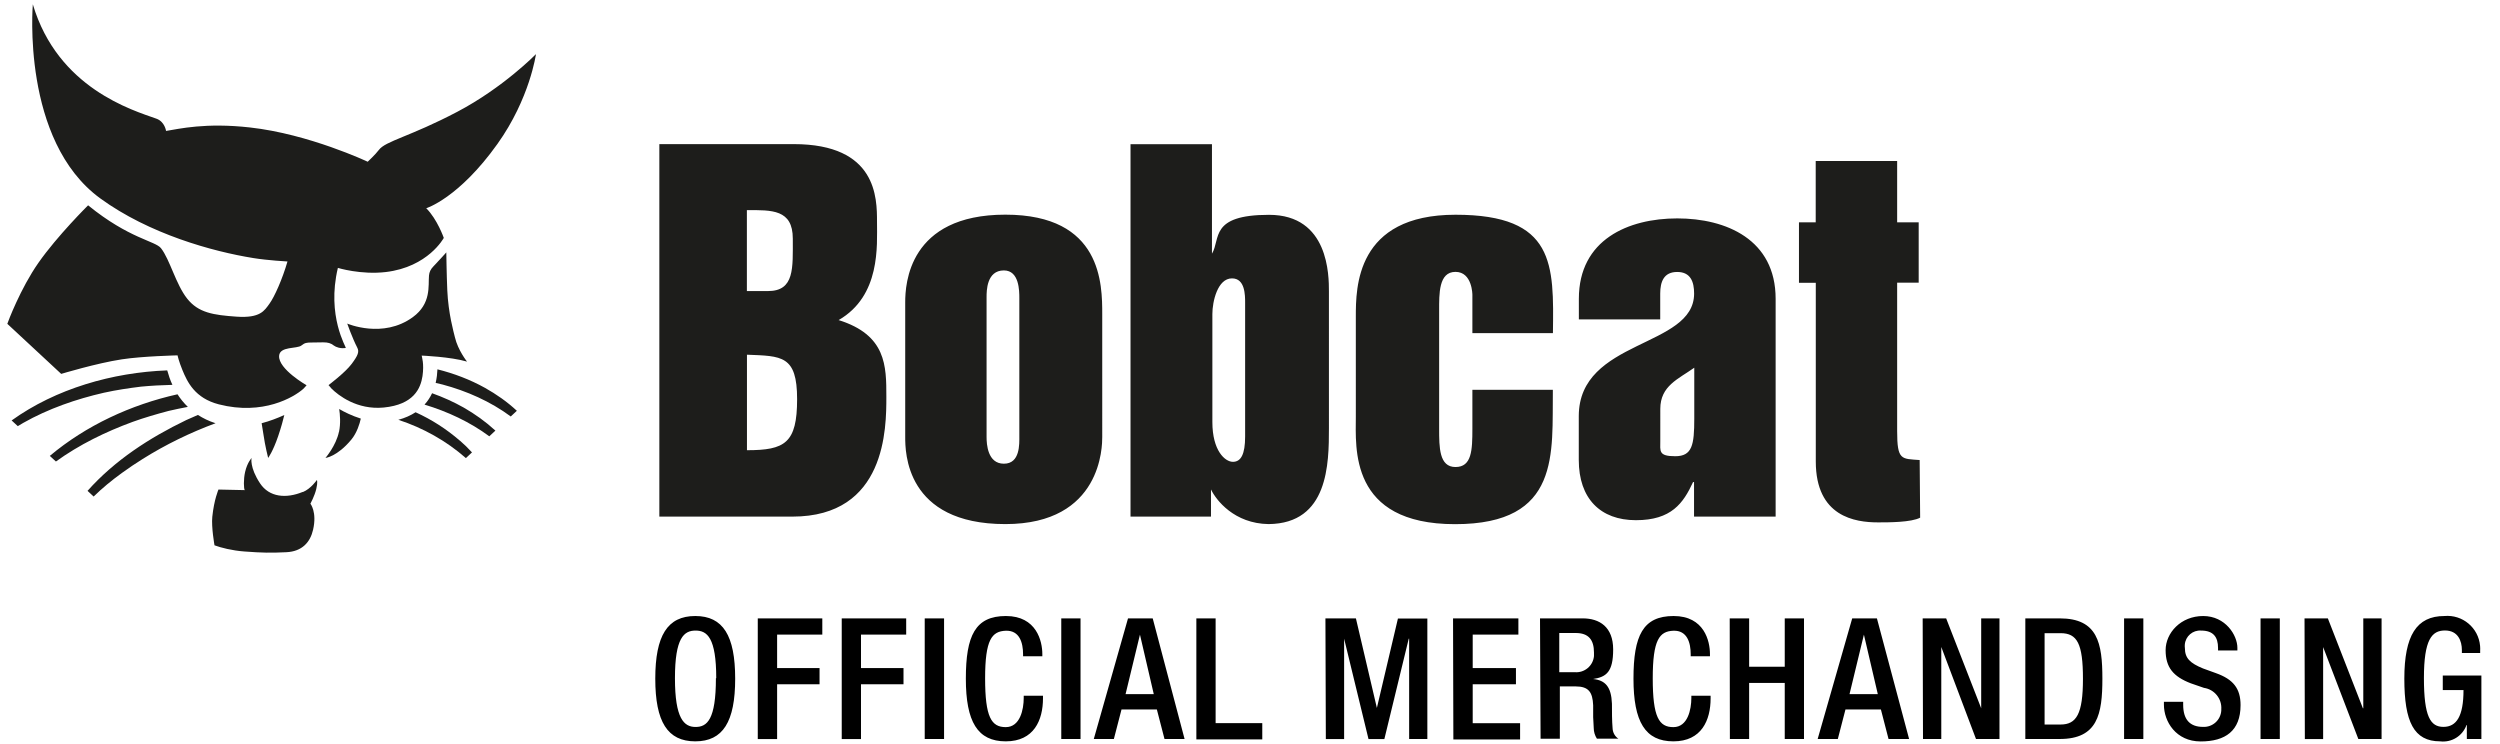 <svg xmlns="http://www.w3.org/2000/svg" viewBox="0 0 3075.8 915.6"><defs><style>.cls-1{fill:#1d1d1b}</style></defs><g id="Vrstva_1"><path id="Livello_2" d="M806.2 835c0-53 15-77.1 49.2-77.1s49.1 24.1 49.1 77.1-15 77.1-49.1 77.1-49.2-24-49.2-77.1Zm75-.6c0-49.8-11.2-58.6-25.4-58.6s-25.4 8.7-25.4 58.6 11.2 60 25.4 60 25-9 25-60h.4Zm51.1-73.6h79.4v20h-55.6v41.1h52.2v20h-52.2v67.4h-23.8V760.8Zm103.3 0h79.3v20h-55.6v41.1h52.3v20h-52.3v67.4h-23.7V760.8Zm102.1 0h23.8v148.4h-23.8V760.8Zm145.5 95.2v3.2c0 26.8-11.1 52.9-45.8 52.9s-49.1-24.1-49.1-77.1 11.6-77.1 49.3-77.1 44.8 31 44.8 46.8v2.7h-23.7v-2.5c0-13.9-4.2-29.5-21.3-28.9-17.1.7-25.4 10.8-25.4 58.6s7.7 60 25.4 60 22.1-21.8 22.1-35.8V856h23.7Zm22.5-95.2h23.7v148.4h-23.7V760.8Zm82.1 0h30.4l39.2 148.4h-24.7l-9.4-36.3h-43.5l-9.4 36.3h-24.7l42.1-148.4Zm31.7 93.2-17-73.2-17.7 73.2h34.7Zm52.4-93.2h23.7v128.9h57.4v20h-81.1V760.8Zm158.8 0h37.5L1694 871l25.9-110h36.2v148.2h-22.4V785.8h-.5l-30 123.5h-19.5l-30-123.5v123.5h-22.5l-.5-148.5Zm157 0h80.4v20h-56.2v41.1h53.2v20h-53.2v47.9h58.3v20h-82.1l-.4-149Zm107 0h52.5c20.8 0 37.5 10.6 37.5 38.2s-8.3 33.9-24.7 36.4c14.9 1.5 22.4 9.4 23.2 30.4 0 9.4 0 21.2.8 30.2.2 5.2 2.8 10 7.1 12.8h-26.4c-2.5-3.9-3.9-8.5-3.9-13.1s-.7-9.4-.7-13.3v-14.7c-.7-16.2-5.6-23.2-21.6-23.2h-19.4v64.4h-23.7l-.7-148.1Zm42.6 66.2c12.1 1.1 22.7-7.8 23.8-19.8v-4.3c0-15.8-6.7-24.1-22.5-24.1h-20.2V827h18.9Zm167.3 29v3.2c0 26.8-11.1 52.9-45.8 52.9s-49.1-24.1-49.1-77.1 11.6-77.1 49.4-77.1 44.7 31 44.7 46.8v2.7h-23.7v-2.5c0-13.9-4.2-29.5-21.3-28.9-17.1.7-25.4 10.8-25.4 58.6s7.7 60 25.4 60 22.1-21.8 22.1-35.8V856h23.7Zm23.5-95.2h23.9v59.5h43.8v-59.5h23.7v148.4h-23.7v-69H2152v69h-23.7l-.2-148.4Zm150.7 0h30.4l39.6 148.4h-25.3l-9.4-36.3h-43.6l-9.4 36.3h-24.8l42.5-148.4Zm31.5 93.2-17.1-73.2-17.7 73.2h34.8Zm55.2-93.2h28.9l43.1 110.6V760.8h22.5v148.4h-28.9L2388.4 796v113.2h-22.5l-.4-148.4Zm126.3 0h42.3c46.8 0 52.5 30.4 52.5 74.2s-5.9 74.2-52.5 74.2h-42.3V760.8Zm23.7 130.6h19.6c19.6 0 27.6-12.9 27.6-56.2s-7-56.2-27.6-56.2h-19.6v112.4Zm97.8-130.6h23.7v148.4h-23.7V760.8Zm72.7 102.5v3.7c0 18.1 8.1 27.3 24.4 27.3 11.8.6 21.8-8.4 22.5-20.2v-1.4c.9-13-8.4-24.5-21.3-26.4l-16.2-5.6c-21.6-8.3-31-19.6-31-40.8s18.7-42 46.2-42 42.1 23.7 42.1 39.1v3.3h-23.8v-3.1c0-13.5-5.8-21.4-20.8-21.4-10.3-.8-19.3 7-20.1 17.3-.1 1.4-.1 2.7.1 4.1 0 12.7 6.5 18.7 22.3 25.2l16 5.8c21 7.5 30.2 18.7 30.2 39.3 0 31.7-18.7 44.7-49.1 44.7s-45.2-24.5-45.2-45.2v-3.6h23.7Zm95.2-102.5h23.7v148.4h-23.7V760.8Zm54.1 0h28.7l43.1 110.6h.5V760.8h22.5v148.4h-28.6l-43.3-113.1v113.2h-22.5l-.4-148.5ZM3035.1 892h-.5c-4.8 13.4-18.2 21.8-32.4 20.1-32.5 0-44.1-24.1-44.1-77.1s15-77.1 49.3-77.1c22.3-2 41.9 14.4 43.9 36.7.2 2 .2 4.1.1 6.1v2.7h-22.5v-3.6c0-11-4.6-24.1-20.8-24.1s-25.9 11.1-25.9 58.6 8 60 24 60 24.7-12.9 24.7-45.3h-25.5v-17.9h47.5v78.1H3035V892Z"/></g><g id="Vrstva_2"><path d="M944.9 358.1h-26v-99.6c30.6 0 56.5-1.1 56.5 35.1s2.3 64.5-30.5 64.5M811.3 635.6h163.5c115.7 0 115.7-109.4 115.7-147.4s0-76-58.7-94.4c51.8-29.9 47.2-91.6 47.2-120.9s0-95.6-102.5-95.6H811.2v458.3M919 553.9V436.4c42.7 1.7 61.7.6 61.7 54.7s-15 62.8-61.7 62.8m316.1-221.2c19 0 19 25.3 19 34v169.8c0 9.8 1.1 34-19 34s-21.3-24.2-21.3-32.8V365.5c0-7.5 0-32.8 21.3-32.8m1.8 312.1c119.2 0 119.2-96.8 119.2-107.1V386.8c0-36.9 0-122.7-119.2-122.7s-123.2 85.8-123.2 107.7v165.9c0 17.8 0 107.1 123.2 107.1m976.3-371.3h20.7v-75.4h100.2v75.4h26.5v74.3h-26.5v182.5c0 36.3 5.2 34 27.7 35.7l.6 70.9c-10.9 5.8-38.6 5.8-51.8 5.8-28.2 0-76.6-6.9-76.6-74.9V347.9h-20.7v-74.3Zm-697.4 69c16.1 0 16.1 20.7 16.1 30v164.6c0 21.9-5.2 31.1-15 31.1s-25.3-13.8-25.3-48.9v-133c0-15 6.3-43.8 24.1-43.8m-124.8 293.1h99v-33.4c6.3 13.2 28.7 42 70.8 42.6 73.7-.6 74.3-74.3 74.3-118V358.7c0-19.6 0-94.4-73.7-94.4s-59.3 30-70.2 47.8V177.4h-100.2v458.3Zm519.6-225.7h-99v-47.2s0-28.2-20.8-28.2-20.1 27.1-20.1 47.8v145.1c0 23 0 47.2 20.1 47.2s20.8-20.7 20.8-47.2v-47.8h99c-1.1 77.7 10.4 165.3-120.3 165.3s-122.1-94.4-122.1-132.5V389.7c0-35.7 0-125.5 122.7-125.5s120.9 61.1 119.8 145.7m132.1 93.2c0-28.5 22.2-36.7 41.8-50.7v62.7c0 32.3-2.5 46.2-23.4 46.2s-18.4-6.3-18.4-19V503Zm41.7 132.5h100.2v-268c0-72.9-60.8-98.9-121-98.9s-121.1 26-121.1 98.9V393h100.1v-31.8c0-14.6 4.4-26.6 20.9-26.6s20.8 12.1 20.8 26.6c0 67.1-141.9 55.8-141.9 150.8v53.9c0 47.5 26.6 74.1 70.3 74.1s58.3-20.9 70.3-46.9h1.2v42.4ZM425.3 427.9c1.2-.2-23.8-38.8-9.6-98.3 0 0 28.2 8.7 58.9 5.1 52.3-6.2 71.4-42 71.4-42s-8-23-21.6-36.5c0 0 39.9-12.2 87.6-79.1 39.9-55.9 47.4-110.5 47.4-110.5s-40.2 41.2-96.9 71c-58.2 30.6-88.1 35.8-96.4 46.9-4.2 5.6-13.7 14.5-13.7 14.5s-72.1-34.1-145-42.2c-54.5-6.1-86.9 1.7-103.1 4.3 0 0-1.5-11.4-11.9-15.1-29.2-10.4-121.3-37.4-152-140.7 0 0-14.5 167.8 83 238.8 60 43.7 138 65.3 188.3 73.4 17.8 2.9 42 4.2 42 4.2-6.3 21.8-16 43.5-22.2 52-6.2 8.5-11.3 17.9-40.3 15.9-28.6-2-47.1-4.7-61-22.3-13.9-17.6-21.1-47.8-32.1-61.9-7-9-39.2-11.7-89.7-52.8 0 0-37.8 37.4-61.1 70.7C25.1 355 9.7 396.2 9 398.4L75.3 460s43.6-13.2 74.6-17.9c25.3-3.9 68.5-4.9 68.5-4.9s1.7 7.6 6 18c6 14.6 15.3 34.7 44.9 42.3 54.2 13.9 92.3-8.8 103.9-19.1 1.1-1 4-4.4 4-4.4s-34.9-19.9-33.8-36.2c.8-12 22-8.4 27.4-12.7 4.2-3.3 6.2-3.7 12.9-3.7l13.8-.2c6.2 0 9.4 1 13.2 3.9 2.7 2 8.1 4.1 14.9 3" class="cls-1"/><path d="M519.8 462.8c1.1-7.6.9-13.6.4-17.8-.4-3.3-1.4-7.5-1.4-7.5s35.4 1.4 55.8 7.4c0 0-11.2-14-14.9-29.9-1.6-6.7-8.1-29.1-9.4-58-.8-17.9-1.2-46.5-1.2-46.5S540.7 320 533 328c-3.3 3.4-4.8 6.8-5.2 11-1.1 12.4 3.1 34.4-19.9 51.2-36.8 26.9-80.7 7.9-80.7 7.9s6.2 17.7 12.4 29.7c2.5 4.9 1.1 9.2-7 20s-28.4 26-28.4 26 2.5 3.1 3.6 4.2c8.4 8.4 31.5 26.5 64.2 23.4 37.1-3.6 45.5-23.6 47.8-38.6M372.5 605.2c-20.3 8.4-41.2 6.7-52.6-10.6-13-19.7-10.4-31.1-10.4-31.1s-5.3 5.7-7.9 17c-2.2 9.5-1.7 20.9-.5 22.5l-32.3-.7s-5.4 12.2-7.6 33.5c-1.3 12.8 2.7 35.1 2.7 35.1 7.7 2.9 21.7 6.5 36.7 7.6 22.6 1.7 32.5 1.8 51.7.9 19.3-.9 29.4-12.2 32.9-27.7 5-21.8-3.3-32-3.3-32s5.1-9.3 7.2-18c2.1-8.8.8-11.2.8-11.2s-7.4 10.9-17.3 14.9m193.1-63.3c-16.5-14.3-34.6-25.9-54.4-34.9-5.8 3.8-12.8 7-21.2 9.3 30.5 10 59 25.9 83.1 47.1l7.5-7c-4.7-5.2-9.7-10-14.9-14.5m-34.2-58.3c-2.3 4.9-5.3 9.6-9.3 14 28.4 8.6 55.8 21.3 79.7 39l7.5-7c-12.2-11.2-25-20.3-39.1-28.4-12.4-7-25.4-12.8-38.8-17.6" class="cls-1"/><path d="M538.2 454.3c-.2 5.1-.8 10.8-2.2 16.8 2.8.6 5.6 1.3 8.5 2 29.9 8 58.9 20.8 83.9 39.3l7.5-7c-12.2-11.3-25-20.2-39.2-28.2-18.4-10.2-38.1-17.7-58.5-22.8m-409.9 28.7c14.3-3.2 30.5-5.6 45.1-7.4 12.5-1.2 25.9-1.9 38.7-2.2-2.8-6.1-4.8-12.1-6.2-17.3 0-.2-.1-.3-.2-.5-67.2 2.5-137 22.5-191.4 61.6l7.6 7c2.1-1.3 4.6-2.8 6.7-4 30.9-17.5 65.1-29.3 99.6-37.2m79.1 22.5c7.7-1.8 15.8-3.5 23.8-5-5.1-4.9-9.3-10.2-12.7-15.5-57.3 12.8-112.6 38.4-157.1 75.8l7.5 6.9C97.6 547 130 531.2 163.3 519c13.8-5 29.6-9.6 44-13.4m36.2 4.9c-4.8 2-9.6 4.1-14.3 6.3-45.2 21.8-87.9 49.4-121.5 87.1l7.5 7c10.8-10.6 22.6-20.2 34.9-29.1 7.7-5.6 17.3-12.1 25.4-17.1 28-17.6 58.6-32.5 89.7-44-8.3-2.6-15.5-6.2-21.7-10.2m98.7 26.2c3.8-11.2 6.3-20.5 7.6-26.1-8.4 3.8-17.9 7.5-27.9 10.1.9 5.5 1.9 11.5 2.3 14.3 1.9 13.5 5.7 28.4 5.7 28.4s5.8-7.7 12.3-26.7m74.8-5.4c-3.6 17.2-16.6 32.1-16.6 32.1s14.2-1.3 31.9-22.6c6.9-8.4 10.3-19.7 11.6-25.8-10.8-3.4-20.1-8-26.6-11.8 1 6.4 2 17.7-.2 28.1" class="cls-1"/></g></svg>